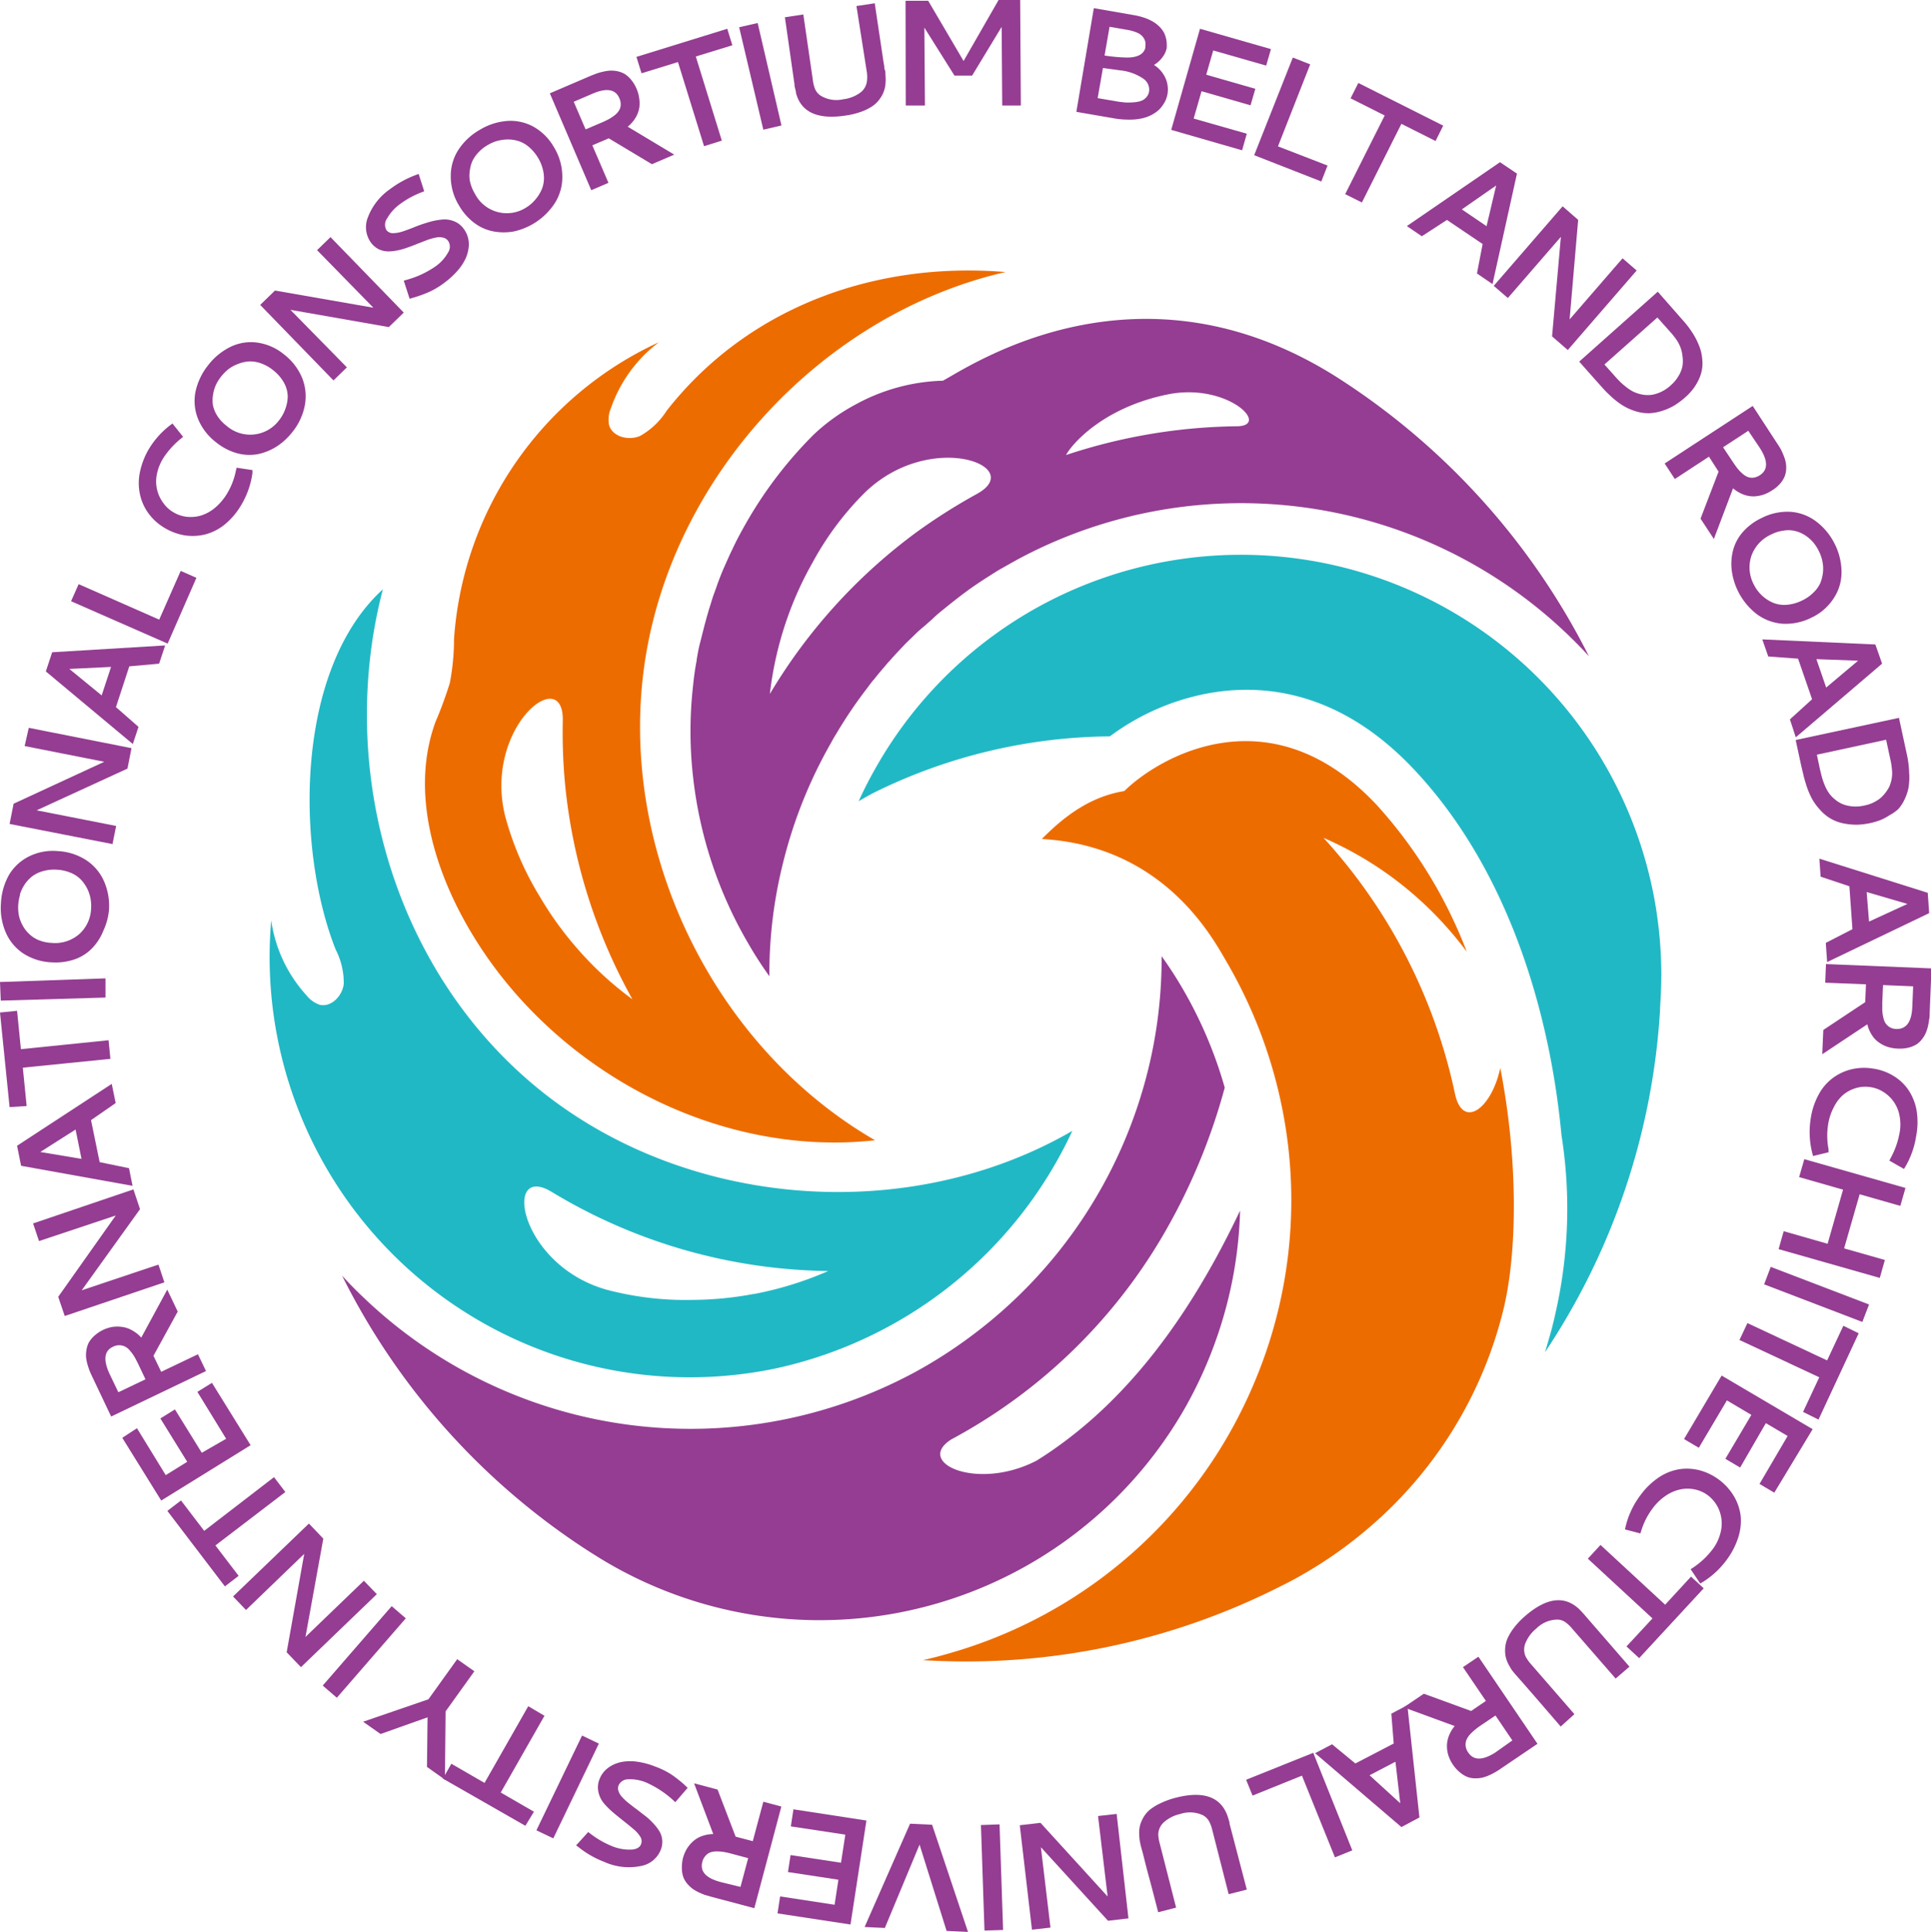 <svg xmlns="http://www.w3.org/2000/svg" viewBox="0 0 201.34 201.41"><defs><style>.cls-1{fill:#943d92;}.cls-2{fill:#21b8c5;}.cls-3{fill:#ed6c00;}</style></defs><g id="&#x56FE;&#x5C42;_2" data-name="&#x56FE;&#x5C42; 2"><g id="&#x8F6C;&#x66F2;"><path class="cls-1" d="M114.05.85l4.13.72a7.12,7.12,0,0,1,1.25.32,4.93,4.93,0,0,1,.92.45,3.68,3.68,0,0,1,.63.53,2.6,2.6,0,0,1,.4.57,2.49,2.49,0,0,1,.2.58,2.15,2.15,0,0,1,.07.53,3.42,3.42,0,0,1,0,.45,2.29,2.29,0,0,1-.47,1,2.86,2.86,0,0,1-.86.77,3.15,3.15,0,0,1,1.18,1.33,2.93,2.93,0,0,1,.23,1.72,3.43,3.43,0,0,1-.14.5,2.64,2.64,0,0,1-.3.57,3,3,0,0,1-.49.59,3.7,3.7,0,0,1-.73.5,3.89,3.89,0,0,1-1,.36,5.7,5.7,0,0,1-1.33.13,8.6,8.6,0,0,1-1.69-.15l-3.82-.66Zm2.8,6.49L115,7.09l-.55,3.14,1.7.29.53.09.6.07a5.34,5.34,0,0,0,.67,0,3.7,3.7,0,0,0,.63-.06,2.09,2.09,0,0,0,.58-.18,1.5,1.5,0,0,0,.41-.35,1.21,1.21,0,0,0,.24-.54,1.39,1.39,0,0,0-.65-1.38A5.21,5.21,0,0,0,116.85,7.34Zm.61-4.24-1.77-.31-.52,3A17.72,17.72,0,0,0,117.5,6q1.64,0,1.92-1c0-.06,0-.11,0-.17a1.48,1.48,0,0,0,0-.47,1.39,1.39,0,0,0-.23-.48,1.46,1.46,0,0,0-.62-.47A4.58,4.58,0,0,0,117.46,3.1Z"></path><path class="cls-1" d="M122.12,13.54l3-10.54,7.4,2.12-.5,1.72-5.52-1.58-.73,2.53,5.12,1.47-.5,1.72-5.11-1.47-.82,2.85L130,13.94l-.49,1.73Z"></path><path class="cls-1" d="M134.8,6l1.81.71-3.36,8.55,5.17,2-.65,1.66-7-2.74Z"></path><path class="cls-1" d="M141.63,8.65l8.85,4.45-.8,1.6-3.56-1.79L142,21.11l-1.74-.87,4.12-8.2-3.56-1.79Z"></path><path class="cls-1" d="M156.4,16.91l1.77,1.19-2.55,11.52L154,28.51l.59-3.07-3.72-2.51-2.62,1.7-1.56-1.06ZM155,23.58l1-4.24-3.58,2.49Z"></path><path class="cls-1" d="M162.93,21.51l1.62,1.41-.89,10.38,5.52-6.37,1.47,1.27-7.18,8.29-1.64-1.42.92-10.38-5.53,6.38-1.47-1.27Z"></path><path class="cls-1" d="M175.44,33.36a10.19,10.19,0,0,1,1.15,1.53,7.76,7.76,0,0,1,.67,1.42,5,5,0,0,1,.24,1.29,3.63,3.63,0,0,1-.09,1.16,4.07,4.07,0,0,1-.38,1,5.14,5.14,0,0,1-.58.9,6.31,6.31,0,0,1-.72.75,8.35,8.35,0,0,1-1.1.83,6,6,0,0,1-1.28.58,5,5,0,0,1-1.42.26,4.51,4.51,0,0,1-1.52-.25A5.62,5.62,0,0,1,168.8,42a8,8,0,0,1-.84-.69c-.29-.27-.53-.5-.7-.69l-.71-.79-1.89-2.13,8.19-7.29Zm-1.3,1.23-1.33-1.49L167.29,38l.94,1.05c.23.27.43.48.59.65a6.92,6.92,0,0,0,.69.61,4.14,4.14,0,0,0,.83.54,3.64,3.64,0,0,0,.93.29,3,3,0,0,0,1.08,0,3.92,3.92,0,0,0,1.89-1,3.84,3.84,0,0,0,.81-1,3,3,0,0,0,.38-1,3.41,3.41,0,0,0,0-1,3.66,3.66,0,0,0-.65-1.75A8.29,8.29,0,0,0,174.14,34.59Z"></path><path class="cls-1" d="M184.74,51.14a3.75,3.75,0,0,1-.9.44,3.6,3.6,0,0,1-1,.17,3,3,0,0,1-1.07-.2,3.75,3.75,0,0,1-1.07-.64l-2,5.28-1.39-2.12,1.88-4.9-1-1.56-3.56,2.33-1.06-1.62,9.18-6,2.55,3.91c.13.19.24.37.34.54s.19.38.3.64a4.33,4.33,0,0,1,.24.72,2.92,2.92,0,0,1,.06.75,2.32,2.32,0,0,1-.16.79,2.63,2.63,0,0,1-.47.75A3.56,3.56,0,0,1,184.74,51.14Zm-2.45-6.23-2.63,1.72,1,1.5c.17.26.33.48.47.67a4.3,4.3,0,0,0,.51.54,1.89,1.89,0,0,0,.57.38,1.33,1.33,0,0,0,.61.08,1.59,1.59,0,0,0,.68-.26c.86-.56.85-1.5,0-2.83Z"></path><path class="cls-1" d="M191.29,56.69a6.54,6.54,0,0,1,.72,3,4.87,4.87,0,0,1-.82,2.69,5.52,5.52,0,0,1-2.29,2,6,6,0,0,1-3,.65,5.17,5.17,0,0,1-2.72-1,6.85,6.85,0,0,1-2.61-4.52,5.64,5.64,0,0,1,.12-2.09,4.7,4.7,0,0,1,1-1.92,6,6,0,0,1,2-1.5,5.87,5.87,0,0,1,3-.64,5,5,0,0,1,2.67,1A6.55,6.55,0,0,1,191.29,56.69ZM190,58.44a4.42,4.42,0,0,0-.36-1,4.58,4.58,0,0,0-.59-.91,4.13,4.13,0,0,0-.83-.72,3.37,3.37,0,0,0-1-.44,2.92,2.92,0,0,0-1.19-.06,4,4,0,0,0-1.33.4,3.89,3.89,0,0,0-2.09,2.25,3.81,3.81,0,0,0,.24,2.95,4,4,0,0,0,1.91,1.88,3.1,3.1,0,0,0,1.46.27,4.42,4.42,0,0,0,1.69-.46,4.23,4.23,0,0,0,1.19-.84,3.18,3.18,0,0,0,.71-1,4.17,4.17,0,0,0,.27-1.12A3.85,3.85,0,0,0,190,58.44Z"></path><path class="cls-1" d="M195.54,67.19l.7,2-9,7.68L186.63,75l2.31-2.1-1.46-4.23-3.11-.23-.62-1.78Zm-5.13,4.49,3.33-2.8-4.35-.16Z"></path><path class="cls-1" d="M198.82,78.64a10.29,10.29,0,0,1,.24,1.9A6.81,6.81,0,0,1,199,82.1a5,5,0,0,1-.42,1.25,4,4,0,0,1-.65,1A4.5,4.5,0,0,1,197,85a5.36,5.36,0,0,1-.94.5,7.9,7.9,0,0,1-1,.3,8.19,8.19,0,0,1-1.36.18,6.8,6.8,0,0,1-1.4-.12,4.49,4.49,0,0,1-1.36-.48,4.56,4.56,0,0,1-1.21-1,5.65,5.65,0,0,1-1-1.51,8.4,8.4,0,0,1-.39-1c-.12-.38-.21-.69-.27-.94s-.14-.6-.24-1l-.6-2.78L198,74.84Zm-1.74.43-.42-1.95-7.22,1.56.29,1.38c.08.35.15.63.21.86a6.71,6.71,0,0,0,.29.87,4.47,4.47,0,0,0,.46.88,3.35,3.35,0,0,0,.67.7,3,3,0,0,0,.94.53,3.91,3.91,0,0,0,2.13.07,3.62,3.62,0,0,0,1.18-.45,2.88,2.88,0,0,0,.83-.69A3.94,3.94,0,0,0,197,82a3.83,3.83,0,0,0,.26-.93,3.55,3.55,0,0,0,0-.92A7.39,7.39,0,0,0,197.08,79.07Z"></path><path class="cls-1" d="M201,93.08l.15,2.12-10.64,5.1-.14-2,2.78-1.43-.32-4.47-3-1-.13-1.88Zm-6.12,3,4-1.84L194.63,93Z"></path><path class="cls-1" d="M197.85,109.32a3.94,3.94,0,0,1-1-.17,3.27,3.27,0,0,1-.9-.44,2.7,2.7,0,0,1-.76-.78,3.57,3.57,0,0,1-.49-1.14L190,109.91l.11-2.53,4.37-2.9.08-1.86-4.25-.17.08-1.94,11,.45-.19,4.66c0,.23,0,.45-.05.64a6.88,6.88,0,0,1-.12.7,4.07,4.07,0,0,1-.23.72,3,3,0,0,1-.39.65,2.33,2.33,0,0,1-.58.55,3,3,0,0,1-.82.34A3.89,3.89,0,0,1,197.85,109.32Zm1.63-6.49-3.14-.13-.08,1.79c0,.31,0,.58,0,.82a3.87,3.87,0,0,0,.1.73,1.78,1.78,0,0,0,.24.64,1.52,1.52,0,0,0,.45.42,1.55,1.55,0,0,0,.71.18c1,0,1.56-.72,1.63-2.3Z"></path><path class="cls-1" d="M199.79,118.46a9,9,0,0,1-1.11,3.15l-.16.26L197,121l.14-.28a8.63,8.63,0,0,0,.92-2.59,4.71,4.71,0,0,0,0-1.8,3.7,3.7,0,0,0-1.67-2.48,3.36,3.36,0,0,0-1.36-.51,3.41,3.41,0,0,0-1.49.09,3.76,3.76,0,0,0-1.33.69,4.08,4.08,0,0,0-1,1.31,5.55,5.55,0,0,0-.6,1.83,7.42,7.42,0,0,0,.05,2.57l0,.3-1.62.39-.08-.31a8.89,8.89,0,0,1-.16-3.6,7.49,7.49,0,0,1,.84-2.52,5.21,5.21,0,0,1,1.5-1.73,5.42,5.42,0,0,1,1.95-.89,5.74,5.74,0,0,1,2.23-.06,5.56,5.56,0,0,1,2.11.76,5,5,0,0,1,1.56,1.47,5.62,5.62,0,0,1,.85,2.14A7.7,7.7,0,0,1,199.79,118.46Z"></path><path class="cls-1" d="M196.53,131.36l-.53,1.87-10.55-3,.53-1.87,4.58,1.31,1.61-5.64-4.58-1.31.54-1.87,10.55,3-.54,1.87-4.24-1.21-1.62,5.64Z"></path><path class="cls-1" d="M194.88,136l-.7,1.82-10.24-3.92.69-1.82Z"></path><path class="cls-1" d="M193.8,139l-4.19,9L188,147.2l1.69-3.61-8.32-3.89.83-1.76,8.31,3.89,1.69-3.61Z"></path><path class="cls-1" d="M179.51,143.41,189,149,185,155.62l-1.54-.91,2.93-5-2.27-1.34L181.44,153l-1.54-.91,2.71-4.58L180.06,146l-2.93,4.94-1.54-.91Z"></path><path class="cls-1" d="M180,162.67a8.91,8.91,0,0,1-2.45,2.26l-.27.16-1-1.49.26-.17a8.39,8.39,0,0,0,2-1.87,4.61,4.61,0,0,0,.81-1.61,3.78,3.78,0,0,0,.14-1.58,3.65,3.65,0,0,0-1.42-2.48,3.42,3.42,0,0,0-1.36-.61,3.66,3.66,0,0,0-1.51,0,4.27,4.27,0,0,0-1.52.66,5.55,5.55,0,0,0-1.39,1.35,7.49,7.49,0,0,0-1.16,2.29l-.09.29-1.61-.42.07-.3a8.81,8.81,0,0,1,1.54-3.26A7.73,7.73,0,0,1,173,154a5.39,5.39,0,0,1,2.13-.83,5.34,5.34,0,0,1,2.14.13A6,6,0,0,1,180.8,156a5.32,5.32,0,0,1,.69,2,5.59,5.59,0,0,1-.25,2.29A8,8,0,0,1,180,162.67Z"></path><path class="cls-1" d="M177.64,165.59l-6.73,7.28-1.32-1.22,2.71-2.92-6.74-6.23,1.32-1.43,6.74,6.23,2.7-2.93Z"></path><path class="cls-1" d="M159,168.5q3.3-2.87,5.59-.8c.16.15.35.35.58.61l.06.07,4.67,5.38L168.46,175l-4.57-5.25a3.54,3.54,0,0,0-.72-.66,1.48,1.48,0,0,0-.8-.24,3.17,3.17,0,0,0-2.19.94,3.76,3.76,0,0,0-1.11,1.48,1.75,1.75,0,0,0,0,1.42,3.69,3.69,0,0,0,.53.77l4.56,5.25L162.73,180l-2.59-3-1.29-1.48-.46-.52-.28-.32c-.16-.18-.3-.35-.42-.5s-.24-.37-.39-.64a3.35,3.35,0,0,1-.3-.79,3.13,3.13,0,0,1-.06-.9,3,3,0,0,1,.23-1,5.39,5.39,0,0,1,.67-1.12A7.93,7.93,0,0,1,159,168.5Z"></path><path class="cls-1" d="M151.51,184a3.83,3.83,0,0,1-.46-.9,3.21,3.21,0,0,1-.18-1,2.94,2.94,0,0,1,.18-1.07,3.54,3.54,0,0,1,.63-1.08L146.36,178l2.1-1.42,4.93,1.8,1.54-1.05-2.39-3.52,1.61-1.09,6.16,9.08-3.87,2.62a5.84,5.84,0,0,1-.54.34,6.06,6.06,0,0,1-.63.32,4.44,4.44,0,0,1-.72.25,3.42,3.42,0,0,1-.75.07,2.3,2.3,0,0,1-.79-.14,2.85,2.85,0,0,1-.76-.46A3.77,3.77,0,0,1,151.51,184Zm6.18-2.55-1.76-2.6-1.48,1a7.09,7.09,0,0,0-.66.49,5.12,5.12,0,0,0-.54.51,2.05,2.05,0,0,0-.36.57,1.4,1.4,0,0,0-.07.62,1.46,1.46,0,0,0,.27.67c.57.85,1.51.83,2.82,0Z"></path><path class="cls-1" d="M148,189.48l-1.88,1-9-7.7,1.77-.93,2.43,2,4-2.08-.25-3.11,1.67-.88Zm-5.2-4.4L146,188l-.5-4.33Z"></path><path class="cls-1" d="M141,192.91l-1.81.73-3.44-8.52-5.15,2.08-.67-1.65,7-2.81Z"></path><path class="cls-1" d="M122.6,187.42c2.82-.72,4.61-.12,5.35,1.79.08.21.16.48.25.81l0,.1L130,197l-1.89.48-1.72-6.74a3.61,3.61,0,0,0-.35-.91,1.63,1.63,0,0,0-.61-.58,3.19,3.19,0,0,0-2.38-.13,3.76,3.76,0,0,0-1.65.82,1.76,1.76,0,0,0-.63,1.28,3.67,3.67,0,0,0,.14.92l1.72,6.74-1.87.48c-.4-1.56-.73-2.83-1-3.82s-.42-1.62-.49-1.9l-.17-.66-.12-.42c-.06-.24-.1-.45-.14-.64a6.3,6.3,0,0,1-.06-.74,3.16,3.16,0,0,1,.08-.84,3.64,3.64,0,0,1,.34-.83,3.09,3.09,0,0,1,.67-.82A5.47,5.47,0,0,1,121,188,8.36,8.36,0,0,1,122.6,187.42Z"></path><path class="cls-1" d="M117.66,200l-2.13.25-7-7.67,1,8.38-1.93.22-1.27-10.89,2.16-.25,7,7.68-1-8.39,1.94-.22Z"></path><path class="cls-1" d="M104.59,201.21l-1.94.06-.37-11,1.94-.07Z"></path><path class="cls-1" d="M100.93,201.41l-2.23-.1-2.82-9L92.26,201l-2.11-.1,4.74-10.77,2.3.11Z"></path><path class="cls-1" d="M90.34,189.8l-1.66,10.84-7.61-1.16.27-1.77,5.68.87.4-2.61-5.26-.8.27-1.77,5.26.8.45-2.93-5.68-.86.27-1.78Z"></path><path class="cls-1" d="M71.21,193.72a3.86,3.86,0,0,1,.38-.93,3.54,3.54,0,0,1,.63-.78,2.76,2.76,0,0,1,.92-.57,3.64,3.64,0,0,1,1.23-.23l-2-5.29,2.45.65,1.88,4.91,1.79.47,1.1-4.11,1.88.5-2.82,10.6-4.51-1.2-.62-.18a5.74,5.74,0,0,1-.65-.27,4.09,4.09,0,0,1-.66-.38,3.29,3.29,0,0,1-.55-.52,2.42,2.42,0,0,1-.41-.69,2.73,2.73,0,0,1-.15-.88A4,4,0,0,1,71.21,193.72Zm6,3,.8-3-1.73-.46c-.29-.08-.56-.14-.79-.18a4.56,4.56,0,0,0-.75-.06,1.93,1.93,0,0,0-.67.1,1.17,1.17,0,0,0-.5.35,1.41,1.41,0,0,0-.34.64c-.26,1,.37,1.69,1.9,2.1Z"></path><path class="cls-1" d="M63,194.11a10.07,10.07,0,0,1-2.66-1.52l-.27-.2L61.33,191l.25.19a9.74,9.74,0,0,0,2.23,1.28,4.78,4.78,0,0,0,1.94.36c.59,0,1-.24,1.1-.6a.83.83,0,0,0-.09-.74,3.13,3.13,0,0,0-.7-.79c-.3-.26-.65-.54-1-.82s-.76-.6-1.13-.92a8.31,8.31,0,0,1-1-1,2.75,2.75,0,0,1-.54-1.16,2.28,2.28,0,0,1,.12-1.31,2.62,2.62,0,0,1,.48-.8,3,3,0,0,1,.82-.64,3.73,3.73,0,0,1,1.14-.38,5.07,5.07,0,0,1,1.5,0,8.09,8.09,0,0,1,1.86.5A8.43,8.43,0,0,1,70,185a12.52,12.52,0,0,1,1.48,1.18l.22.21-1.29,1.5-.23-.22a10.39,10.39,0,0,0-2.75-1.81,4.31,4.31,0,0,0-1.93-.36,1.08,1.08,0,0,0-1,.63.86.86,0,0,0,0,.63,1.67,1.67,0,0,0,.4.63,5.39,5.39,0,0,0,.69.63c.26.21.55.43.85.65l.89.69a6.54,6.54,0,0,1,.81.76,5,5,0,0,1,.62.81,2.19,2.19,0,0,1,.13,1.94,2.75,2.75,0,0,1-2.12,1.68A6.22,6.22,0,0,1,63,194.11Z"></path><path class="cls-1" d="M57.69,191.66l-1.76-.84,4.76-9.88,1.75.84Z"></path><path class="cls-1" d="M54.78,190.35l-8.6-4.92.88-1.55,3.46,2,4.56-8,1.69,1-4.56,8,3.46,2Z"></path><path class="cls-1" d="M46.39,185.54l-1.87-1.33.06-5.17-4.9,1.74-1.82-1.28,6.81-2.34,3-4.18,1.79,1.26-3,4.18Z"></path><path class="cls-1" d="M35.12,177l-1.47-1.27,7.19-8.28,1.47,1.27Z"></path><path class="cls-1" d="M31.38,173.81l-1.49-1.55L31.72,162l-6.07,5.85-1.35-1.41,7.91-7.6,1.5,1.57-1.86,10.25,6.09-5.86,1.35,1.4Z"></path><path class="cls-1" d="M23.45,165.39l-6-7.87,1.42-1.09,2.42,3.17L28.57,154l1.18,1.55-7.29,5.57,2.42,3.17Z"></path><path class="cls-1" d="M26.13,150.67l-9.32,5.77-4.06-6.54,1.53-1,3,4.89,2.24-1.39-2.8-4.52,1.52-.94,2.8,4.52L23.58,150l-3-4.89,1.52-.94Z"></path><path class="cls-1" d="M10.73,138.66a3.61,3.61,0,0,1,1-.32,3.33,3.33,0,0,1,1,0,2.75,2.75,0,0,1,1,.33,3.7,3.7,0,0,1,1,.78l2.71-5,1.09,2.29L16,141.35l.81,1.67,3.83-1.83.84,1.75-9.89,4.74-2-4.21c-.1-.21-.19-.41-.26-.59s-.14-.4-.22-.67a4.64,4.64,0,0,1-.14-.75,3.3,3.3,0,0,1,.05-.75,2.35,2.35,0,0,1,.25-.76,2.89,2.89,0,0,1,.57-.69A3.92,3.92,0,0,1,10.73,138.66Zm1.61,6.49,2.83-1.35-.77-1.62c-.14-.28-.26-.52-.38-.72a4.07,4.07,0,0,0-.44-.61,1.67,1.67,0,0,0-.5-.44,1.34,1.34,0,0,0-.6-.16,1.44,1.44,0,0,0-.71.16c-.93.44-1,1.38-.36,2.8Z"></path><path class="cls-1" d="M6.75,137.2l-.68-2,6-8.48-8,2.67-.62-1.84L13.91,124l.69,2.06-6.08,8.46,8-2.68.62,1.85Z"></path><path class="cls-1" d="M2.2,121.54l-.42-2.09L11.65,113l.41,2-2.57,1.78.9,4.38,3.06.63.37,1.84Zm5.68-3.78L4.2,120.1l4.3.72Z"></path><path class="cls-1" d="M1,115.42l-1-9.86,1.78-.18.4,4,9.14-.93.19,1.94-9.13.92.4,4Z"></path><path class="cls-1" d="M.08,104.32,0,102.38,11,102,11,104Z"></path><path class="cls-1" d="M.1,94.17a6.6,6.6,0,0,1,.83-2.94A5,5,0,0,1,3,89.3a5.55,5.55,0,0,1,3-.57,6,6,0,0,1,2.93.91,5.06,5.06,0,0,1,1.89,2.18,6.35,6.35,0,0,1,.54,3.09A6.5,6.5,0,0,1,10.79,97,5.64,5.64,0,0,1,9.66,98.8,4.65,4.65,0,0,1,7.83,100a6.12,6.12,0,0,1-2.46.33,5.9,5.9,0,0,1-2.93-.92A5,5,0,0,1,.6,97.21,6.42,6.42,0,0,1,.1,94.17Zm2-.9a4.9,4.9,0,0,0-.2,1.08,4.41,4.41,0,0,0,.07,1.09,3.64,3.64,0,0,0,.37,1,3.38,3.38,0,0,0,.66.89A3.18,3.18,0,0,0,4,98a4.05,4.05,0,0,0,1.35.3,3.85,3.85,0,0,0,2.93-.93A3.77,3.77,0,0,0,9.5,94.68a4.06,4.06,0,0,0-.14-1.34,3.88,3.88,0,0,0-.59-1.23,3.09,3.09,0,0,0-1.14-1,4.31,4.31,0,0,0-1.7-.44,4.26,4.26,0,0,0-1.45.15,3.34,3.34,0,0,0-1.12.54,3.77,3.77,0,0,0-.79.85A4.13,4.13,0,0,0,2.07,93.27Z"></path><path class="cls-1" d="M1,85.9l.42-2.11,9.45-4.37L2.57,77.78,3,75.88,13.71,78l-.42,2.13L3.82,84.48l8.29,1.63L11.73,88Z"></path><path class="cls-1" d="M4.78,70l.66-2,11.78-.71-.63,1.9-3.11.28-1.39,4.25,2.35,2.06-.59,1.79Zm6.8-.47-4.35.21,3.37,2.76Z"></path><path class="cls-1" d="M7.41,62.68,8.2,60.9l8.4,3.7,2.24-5.08,1.64.72-3,6.86Z"></path><path class="cls-1" d="M15.51,46.83a9,9,0,0,1,2.22-2.49l.25-.19,1.11,1.39-.24.2A8.72,8.72,0,0,0,17,47.8a5,5,0,0,0-.65,1.68A3.73,3.73,0,0,0,17,52.4a3.37,3.37,0,0,0,1.07,1,3.48,3.48,0,0,0,1.41.48,3.84,3.84,0,0,0,1.5-.14,4.23,4.23,0,0,0,1.45-.81,5.87,5.87,0,0,0,1.25-1.48,7.39,7.39,0,0,0,.92-2.4l.07-.29,1.65.25,0,.31a8.79,8.79,0,0,1-1.21,3.4,7.45,7.45,0,0,1-1.73,2,5.35,5.35,0,0,1-2,1,5.49,5.49,0,0,1-2.14.09,6,6,0,0,1-2.09-.78,5.65,5.65,0,0,1-1.67-1.51,5.24,5.24,0,0,1-.89-2,5.58,5.58,0,0,1,0-2.3A7.93,7.93,0,0,1,15.51,46.83Z"></path><path class="cls-1" d="M21.7,38.08a6.56,6.56,0,0,1,2.36-1.93,4.85,4.85,0,0,1,2.78-.43,5.58,5.58,0,0,1,2.75,1.21,6,6,0,0,1,1.89,2.42,5.11,5.11,0,0,1,.31,2.87,6.29,6.29,0,0,1-1.32,2.84,6.62,6.62,0,0,1-1.61,1.48,5.86,5.86,0,0,1-1.94.8,4.86,4.86,0,0,1-2.17-.08,6.07,6.07,0,0,1-2.21-1.14,5.9,5.9,0,0,1-1.88-2.42,5,5,0,0,1-.28-2.84A6.64,6.64,0,0,1,21.7,38.08Zm2.14.39a4.8,4.8,0,0,0-.78.78,4.47,4.47,0,0,0-.57.93,3.7,3.7,0,0,0-.28,1,3.45,3.45,0,0,0,0,1.11,3.35,3.35,0,0,0,.47,1.1,4.08,4.08,0,0,0,.94,1,3.76,3.76,0,0,0,5.49-.59,4.18,4.18,0,0,0,.65-1.19A4,4,0,0,0,30,41.34a3.06,3.06,0,0,0-.39-1.44,4.41,4.41,0,0,0-1.15-1.32,4.18,4.18,0,0,0-1.28-.71A3.21,3.21,0,0,0,26,37.68a3.62,3.62,0,0,0-1.12.24A4,4,0,0,0,23.84,38.47Z"></path><path class="cls-1" d="M27.13,31.79l1.54-1.5,10.26,1.79-5.87-6,1.4-1.36,7.64,7.87-1.56,1.51-10.26-1.8,5.89,6-1.4,1.36Z"></path><path class="cls-1" d="M40.65,19.73a10.66,10.66,0,0,1,2.69-1.48l.31-.12.58,1.81-.28.11a9.4,9.4,0,0,0-2.26,1.24,4.71,4.71,0,0,0-1.32,1.47A1.13,1.13,0,0,0,40.3,24a.84.84,0,0,0,.69.31,3.44,3.44,0,0,0,1-.18c.38-.13.8-.28,1.24-.46s.9-.34,1.38-.48A7.1,7.1,0,0,1,46,22.9a2.61,2.61,0,0,1,1.27.14,2.21,2.21,0,0,1,1.06.79,2.68,2.68,0,0,1,.43.82,2.81,2.81,0,0,1,.12,1,4,4,0,0,1-.28,1.18,5.08,5.08,0,0,1-.79,1.27,8.52,8.52,0,0,1-1.4,1.32,8.34,8.34,0,0,1-1.63,1,13.1,13.1,0,0,1-1.78.64l-.29.09-.61-1.89.31-.09a9.77,9.77,0,0,0,3-1.4,4.31,4.31,0,0,0,1.31-1.45,1.08,1.08,0,0,0,0-1.21.86.86,0,0,0-.54-.34,1.75,1.75,0,0,0-.75,0,6.43,6.43,0,0,0-.89.25l-1,.39c-.35.14-.7.28-1.06.4a7,7,0,0,1-1.06.3,4.63,4.63,0,0,1-1,.1,2.41,2.41,0,0,1-.94-.23,2.38,2.38,0,0,1-.79-.67,2.75,2.75,0,0,1-.32-2.68A6.28,6.28,0,0,1,40.65,19.73Z"></path><path class="cls-1" d="M50,13.55a6.43,6.43,0,0,1,2.9-.94,4.94,4.94,0,0,1,2.74.61,5.63,5.63,0,0,1,2.12,2.13,5.88,5.88,0,0,1,.87,3,5.06,5.06,0,0,1-.75,2.78,6.85,6.85,0,0,1-4.31,3,5.88,5.88,0,0,1-2.09,0,4.78,4.78,0,0,1-2-.87,6,6,0,0,1-1.64-1.87A5.76,5.76,0,0,1,47,18.39a5,5,0,0,1,.77-2.73A6.46,6.46,0,0,1,50,13.55Zm1.84,1.14a4.3,4.3,0,0,0-1,.44,3.94,3.94,0,0,0-.86.66,3.77,3.77,0,0,0-.66.87A3.27,3.27,0,0,0,49,17.71a3.19,3.19,0,0,0,0,1.19,4.33,4.33,0,0,0,.51,1.29,3.74,3.74,0,0,0,5.33,1.46,3.91,3.91,0,0,0,1-.87,4,4,0,0,0,.7-1.17,3.24,3.24,0,0,0,.15-1.48,4.29,4.29,0,0,0-.58-1.66,4.51,4.51,0,0,0-.93-1.12,3.17,3.17,0,0,0-1.08-.63A3.58,3.58,0,0,0,53,14.54,4.15,4.15,0,0,0,51.86,14.69Z"></path><path class="cls-1" d="M66.38,9.27a3.62,3.62,0,0,1,.27,1,3.35,3.35,0,0,1,0,1,3,3,0,0,1-.38,1,3.58,3.58,0,0,1-.82.94l4.85,2.91-2.33,1-4.5-2.7-1.71.73,1.68,3.91-1.79.77L57.33,9.73l4.29-1.84.59-.23a7.09,7.09,0,0,1,.69-.19,4.39,4.39,0,0,1,.75-.11,3.38,3.38,0,0,1,.75.07,2.72,2.72,0,0,1,.75.29,3,3,0,0,1,.66.6A3.8,3.8,0,0,1,66.38,9.27Zm-6.56,1.34,1.24,2.88,1.64-.7c.29-.12.53-.24.74-.35a4.5,4.5,0,0,0,.63-.41,1.89,1.89,0,0,0,.46-.49,1.21,1.21,0,0,0,.19-.59,1.58,1.58,0,0,0-.14-.71c-.4-.94-1.33-1.1-2.78-.48Z"></path><path class="cls-1" d="M66.36,5.93,75.83,3l.53,1.72L72.55,5.89l2.71,8.77-1.85.58L70.69,6.47l-3.8,1.17Z"></path><path class="cls-1" d="M77.07,2.84,79,2.4l2.48,10.68-1.89.44Z"></path><path class="cls-1" d="M88.14,12.05Q83.82,12.7,83,9.72c0-.21-.11-.49-.16-.82V8.8l-1-7,1.92-.29,1,6.88a3.52,3.52,0,0,0,.25.95,1.63,1.63,0,0,0,.55.63,3.17,3.17,0,0,0,2.35.38,3.73,3.73,0,0,0,1.73-.65,1.73,1.73,0,0,0,.75-1.21,3.43,3.43,0,0,0,0-.93L89.3.63,91.21.34c.23,1.59.43,2.89.58,3.9s.25,1.66.29,1.94.08.51.11.68,0,.32.07.43.06.46.07.65a3.83,3.83,0,0,1,0,.75,2.91,2.91,0,0,1-.17.82,3.06,3.06,0,0,1-.42.79,3,3,0,0,1-.75.75,5.29,5.29,0,0,1-1.17.59A8.16,8.16,0,0,1,88.14,12.05Z"></path><path class="cls-1" d="M94.42.08l2.36,0,3.69,6.28L104.12,0h2.25l.07,11H104.5l-.06-8.2-3.08,5.08H99.52l-3.14-5L96.44,11h-2Z"></path><path class="cls-1" d="M127.7,113.39a63.22,63.22,0,0,1-6.65,15.76A56.5,56.5,0,0,1,99.2,150.06c-3.89,2.45,2.71,5.42,8.88,2.22.82-.51,1.63-1.05,2.42-1.63,7-5.06,13.34-12.9,18.8-24.44a43.73,43.73,0,0,1-2.47,13.36,44.26,44.26,0,0,1-3.23,7.14,43.86,43.86,0,0,1-61.12,15.7l-.7-.44-.18-.11A72.79,72.79,0,0,1,35.67,133c.7.76,1.42,1.5,2.17,2.21a49.29,49.29,0,0,0,57.27,8,48.33,48.33,0,0,0,5.94-3.76,49.25,49.25,0,0,0,18.64-27.84,48.65,48.65,0,0,0,1.43-11.92c.76,1.06,1.47,2.15,2.13,3.28A44.8,44.8,0,0,1,127.7,113.39Z"></path><path class="cls-1" d="M139.26,39.24c-20.47-12.86-37.77-1.29-40.94.45a20,20,0,0,0-9,2.42,20.24,20.24,0,0,0-4.46,3.18,43.26,43.26,0,0,0-7.15,9.39c-.48.85-.94,1.7-1.35,2.59,0,0,0,0,0,0-.29.58-.54,1.17-.81,1.77s-.51,1.22-.74,1.84c-.1.31-.21.61-.33.93s-.27.78-.38,1.17c-.21.63-.38,1.25-.55,1.87S73.18,66.31,73,67s-.26,1.18-.36,1.78c0,.19-.07.37-.09.56-.12.7-.21,1.39-.28,2.1a42.3,42.3,0,0,0,0,9.61A44,44,0,0,0,78.1,98.5c.65,1.13,1.37,2.23,2.12,3.28a47.56,47.56,0,0,1,1.45-11.92,48.57,48.57,0,0,1,5-12.45q.25-.48.54-.93c.15-.25.29-.5.44-.73a46.88,46.88,0,0,1,2.76-4c.19-.26.37-.5.56-.74a.67.67,0,0,1,.14-.15c.21-.28.43-.54.65-.81.06-.07.12-.13.18-.21l.69-.81.13-.13c.26-.31.54-.6.81-.9l.89-.94.94-.91c.3-.3.62-.58,1-.89l.8-.71a14.92,14.92,0,0,1,1.15-1c.66-.54,1.34-1.08,2-1.58l.66-.49,0,0c.72-.51,1.45-1,2.19-1.46.25-.17.5-.31.75-.48.76-.44,1.53-.87,2.29-1.29a49.2,49.2,0,0,1,57.27,7.95c.74.72,1.47,1.45,2.16,2.21A74,74,0,0,0,139.26,39.24ZM101.85,51.5a60.17,60.17,0,0,0-6.31,4A57.35,57.35,0,0,0,80.27,72.35a36.4,36.4,0,0,1,1.81-7.88,35.29,35.29,0,0,1,2.65-5.83,31.2,31.2,0,0,1,5.45-7.29C97,44.75,107.11,48.62,101.85,51.5Zm27.08-7.06a58.56,58.56,0,0,0-17.78,3c.6-1.13,3.86-4.95,10.6-6.32C128,39.85,132.57,44.45,128.93,44.44Z"></path><path class="cls-2" d="M172.46,93.51a44.61,44.61,0,0,1,.76,7.8v.11a1,1,0,0,1,0,.24c0,1.15-.06,2.3-.13,3.46l0,.17a72,72,0,0,1-12,35.69c.13-.42.25-.83.37-1.25s.22-.77.33-1.17c.06-.22.11-.45.17-.68s.16-.65.23-1a48.94,48.94,0,0,0,.62-18.54c-1.18-12.62-5.46-27.51-15.26-38-8.22-8.82-16.75-9.15-22.45-7.88a24.74,24.74,0,0,0-9.38,4.31,56.5,56.5,0,0,0-24.6,5.87c-.53.28-1.07.58-1.59.89.54-1.19,1.13-2.34,1.78-3.48A43.74,43.74,0,0,1,108.76,63a43.83,43.83,0,0,1,63.7,30.52Z"></path><path class="cls-3" d="M156.43,111.34c1.95,10,1.72,19.57.31,25.26a43.51,43.51,0,0,1-14,22.67,44.33,44.33,0,0,1-6.84,4.84c-.34.2-.68.39-1,.56s-.88.47-1.32.68a72.53,72.53,0,0,1-37.34,7.73c.95-.22,1.89-.46,2.84-.74a49.08,49.08,0,0,0,29.16-23,50.81,50.81,0,0,0,3.63-8,48.81,48.81,0,0,0,2.47-21.62,49.55,49.55,0,0,0-6.5-19.54c-1.48-2.54-6.58-12-19.21-12.71,2.59-2.63,5.26-4.45,8.6-5C120.75,79,132.45,72,143.62,84a48.39,48.39,0,0,1,9.31,15.21,39.14,39.14,0,0,0-3.08-3.63A37.27,37.27,0,0,0,145,91.35a36.75,36.75,0,0,0-7-4A57,57,0,0,1,151.7,114C152.5,117.8,155.52,115.62,156.43,111.34Z"></path><path class="cls-2" d="M111.81,117.9c-17,9.85-40,8.14-55.34-4.12S35,80.3,39.92,61.44C30.78,69.77,30.79,88.35,35,99a7.55,7.55,0,0,1,.84,3.6c-.15,1.23-1.3,2.44-2.51,2.15a3,3,0,0,1-1.39-1,14.62,14.62,0,0,1-3.66-7.8,43.81,43.81,0,0,0,52.77,46.68A44.53,44.53,0,0,0,111.81,117.9Zm-33.21,17a35.27,35.27,0,0,1-6.38.62,32.08,32.08,0,0,1-9-1.07c-9.12-2.59-10.83-13.3-5.7-10.19a57,57,0,0,0,28.84,8.25A36,36,0,0,1,78.6,134.91Z"></path><path class="cls-3" d="M97.92,28.3c-11,.74-21.34,5.5-28.41,14.52a7.82,7.82,0,0,1-2.79,2.64c-1.19.5-2.89.08-3.22-1.17a3.08,3.08,0,0,1,.2-1.74,14.62,14.62,0,0,1,5-6.87A36.84,36.84,0,0,0,47.34,66.61a24.39,24.39,0,0,1-.44,4.6,41.53,41.53,0,0,1-1.5,4.07c-2.42,6.64-.52,14.15,2.84,20.37,8.2,15.21,25.81,25.13,43,23.23-17-9.83-26.91-30.51-24-49.89s18.5-36.23,37.6-40.63A47.05,47.05,0,0,0,97.92,28.3ZM60,98.67a35.17,35.17,0,0,1-3.72-5.2,31.87,31.87,0,0,1-3.6-8.35c-2.31-9.21,6.1-16,6-10A56.73,56.73,0,0,0,59,82.55a57.45,57.45,0,0,0,6.94,21.63A35,35,0,0,1,60,98.67Z"></path></g></g></svg>